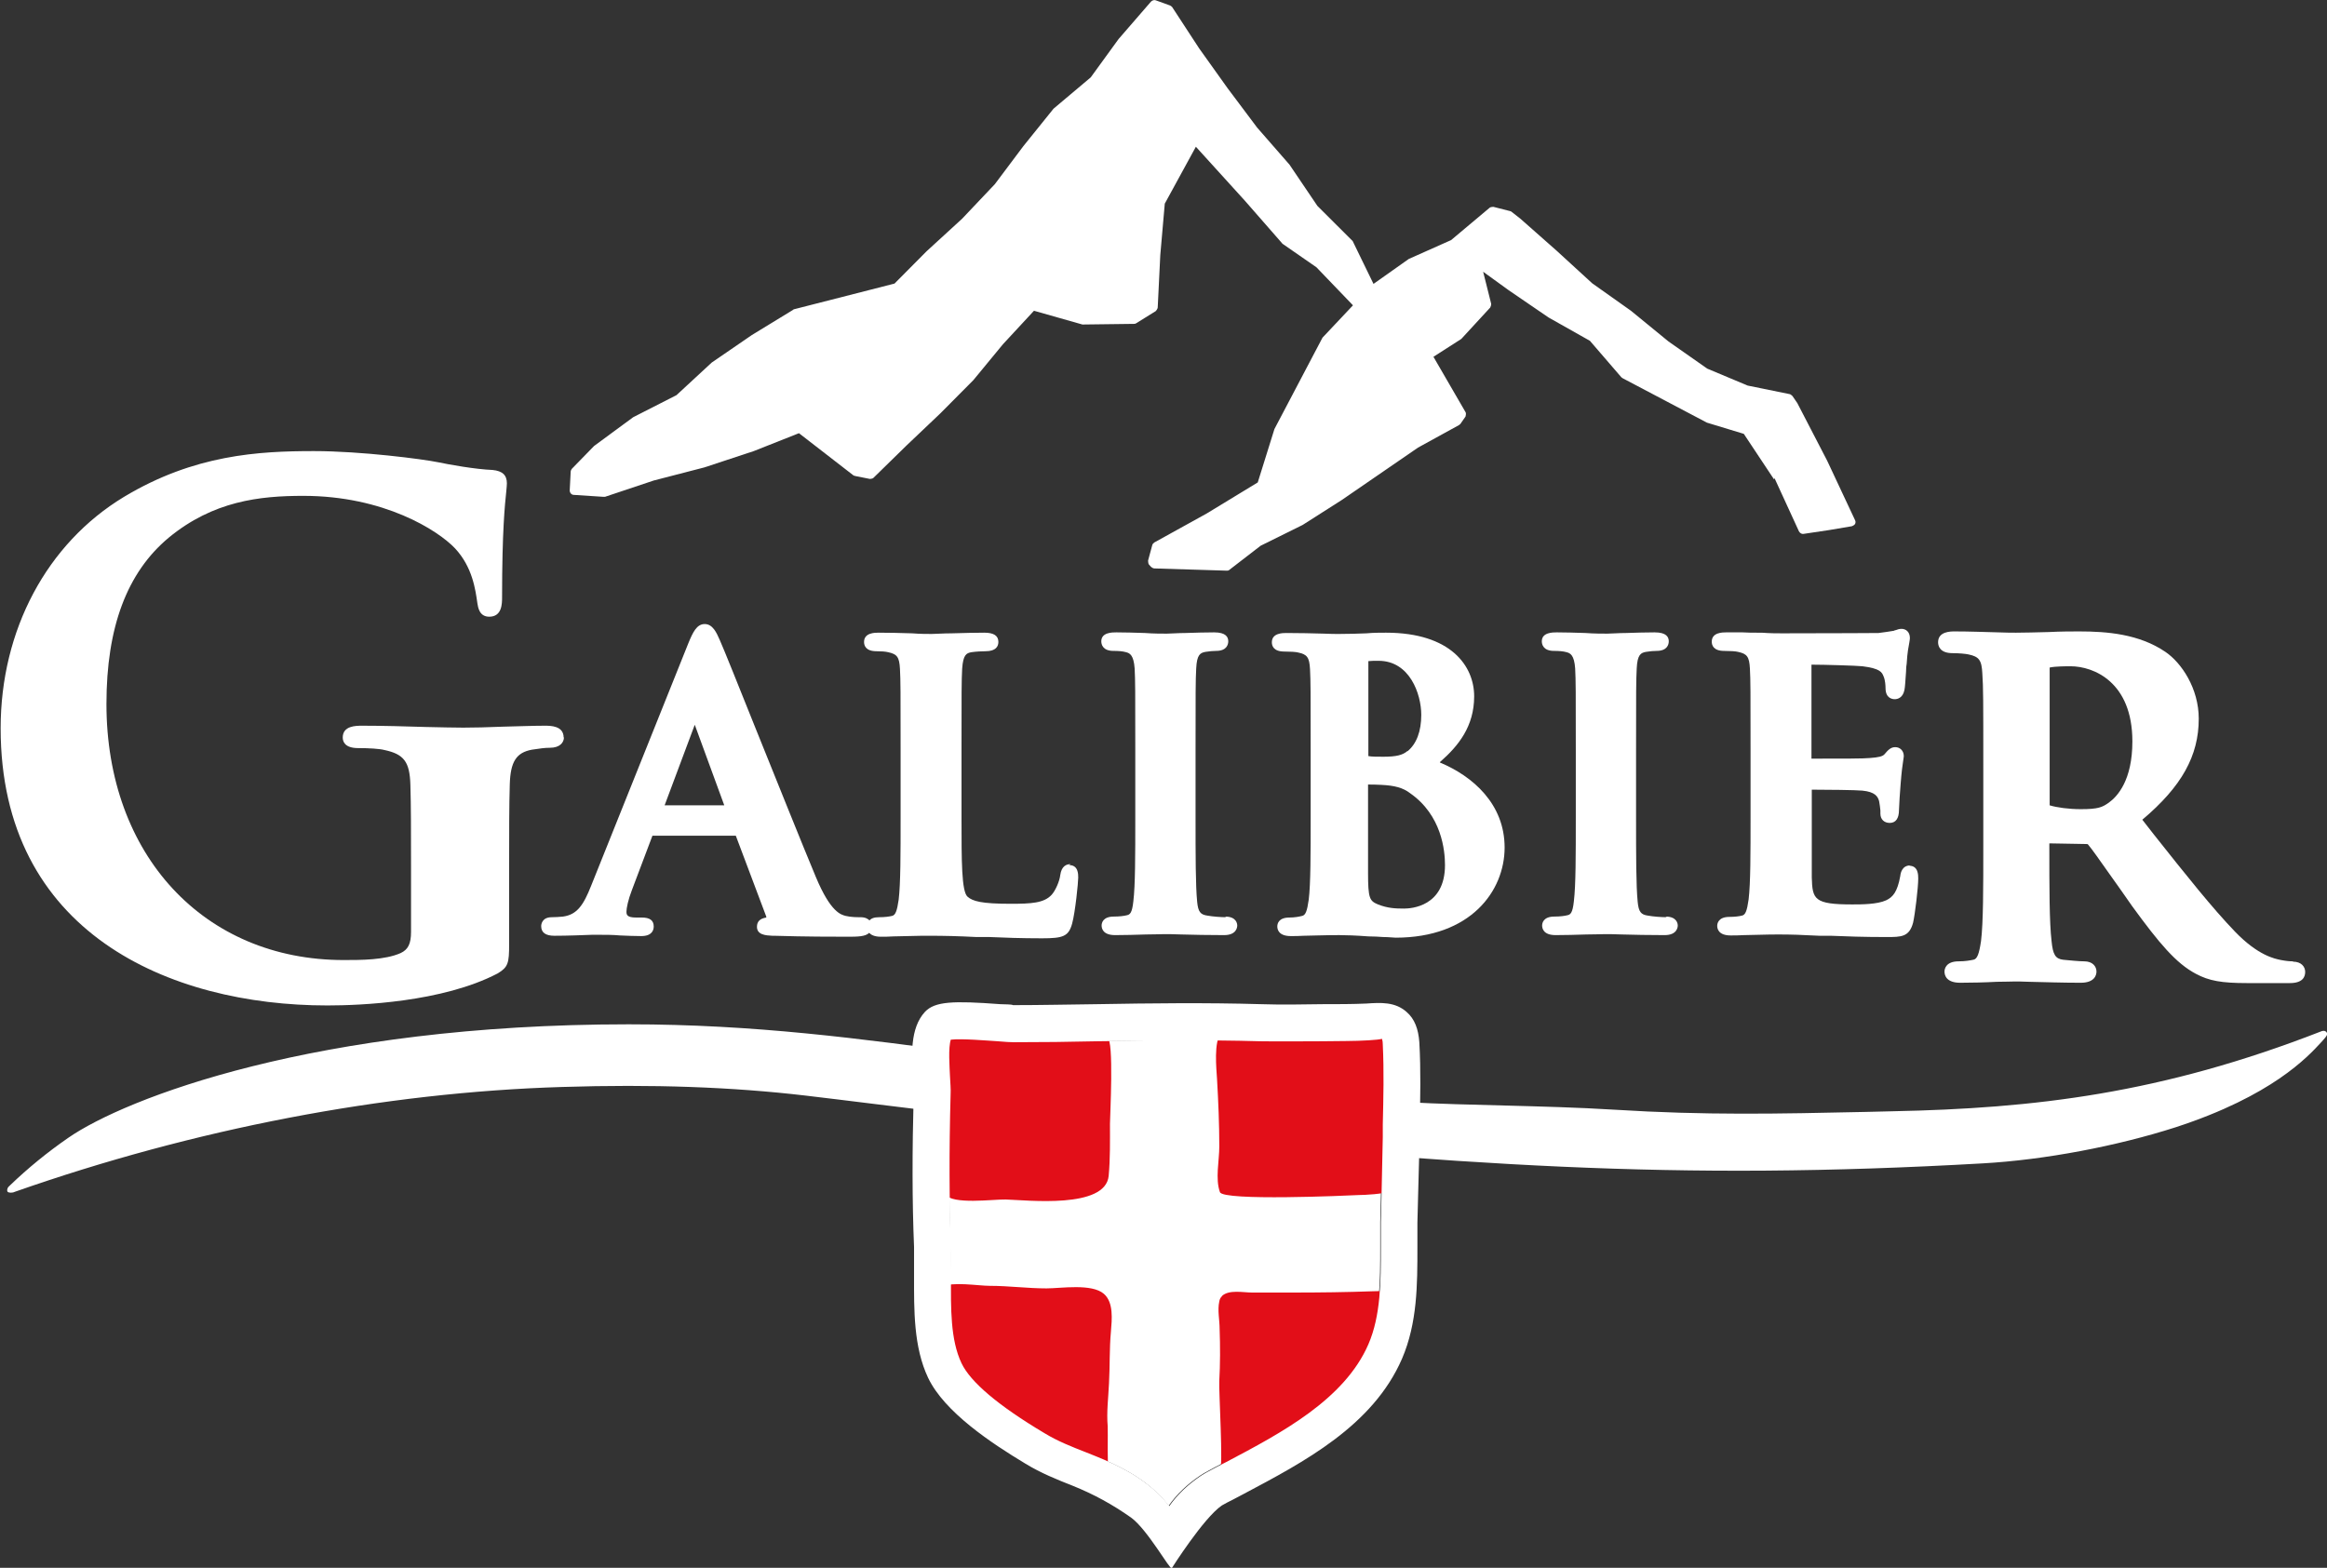 <svg xmlns="http://www.w3.org/2000/svg" width="184" height="124" viewBox="0 0 184 124" fill="none"><rect x="0" y="0" width="184" height="124" fill="#333333" stroke="none"/><g clip-path="url(#clip0_211_338)"><path d="M140.319 37.828L142.246 42.025C142.322 42.151 142.449 42.252 142.601 42.227L144.629 41.924L146.429 41.62C146.429 41.62 146.632 41.544 146.682 41.443C146.733 41.342 146.733 41.241 146.682 41.14L144.477 36.437L142.119 31.885L141.739 31.329C141.739 31.329 141.612 31.203 141.536 31.177L138.19 30.495L134.995 29.155L131.928 27.005L128.962 24.578L125.894 22.403L123.08 19.824L120.216 17.296L119.506 16.739C119.506 16.739 119.43 16.689 119.379 16.689L118.086 16.36C118.086 16.36 117.858 16.36 117.782 16.436L114.74 18.99L111.393 20.482L108.605 22.454L106.982 19.116C106.982 19.116 106.957 19.04 106.906 19.015L104.168 16.284L101.963 13.022L99.402 10.089L97.07 6.979L94.814 3.819L92.684 0.557C92.684 0.557 92.583 0.456 92.507 0.43L91.391 0.026C91.264 -0.025 91.112 0.026 91.011 0.127L88.45 3.085L86.245 6.12L83.304 8.597L80.921 11.556L78.665 14.565L76.079 17.296L73.265 19.875L70.73 22.429L62.82 24.451C62.82 24.451 62.744 24.451 62.719 24.502L59.448 26.5L56.279 28.674L53.491 31.253L50.068 32.998L46.975 35.274L45.226 37.069C45.226 37.069 45.125 37.195 45.125 37.297L45.049 38.788C45.049 38.965 45.176 39.142 45.378 39.142L47.711 39.294C47.711 39.294 47.787 39.294 47.837 39.294L51.691 38.005L55.696 36.968L59.6 35.678L63.175 34.262L67.485 37.6C67.485 37.6 67.586 37.651 67.637 37.651L68.778 37.878C68.778 37.878 69.006 37.878 69.082 37.777L71.693 35.223L74.355 32.694L76.966 30.065L79.299 27.233L81.758 24.578L85.586 25.665C85.586 25.665 85.662 25.665 85.687 25.665L89.667 25.615C89.667 25.615 89.794 25.615 89.845 25.564L91.391 24.603C91.391 24.603 91.543 24.426 91.543 24.325L91.746 20.178L92.101 16.107L94.56 11.606L98.439 15.88L101.38 19.243C101.38 19.243 101.405 19.293 101.43 19.293L104.092 21.139L106.982 24.148L104.599 26.677C104.599 26.677 104.548 26.727 104.548 26.752L100.771 33.934L99.453 38.156L95.422 40.609L91.264 42.91C91.264 42.91 91.112 43.036 91.112 43.112L90.783 44.326C90.783 44.326 90.783 44.553 90.833 44.629L91.011 44.832C91.011 44.832 91.163 44.958 91.264 44.958L97.019 45.135C97.019 45.135 97.171 45.135 97.222 45.059L99.681 43.163L103.002 41.519L106.095 39.547L112.128 35.4L115.348 33.63C115.348 33.63 115.424 33.58 115.475 33.529L115.88 32.947C115.88 32.947 115.957 32.694 115.88 32.593L113.345 28.219L115.475 26.854C115.475 26.854 115.526 26.828 115.551 26.803L117.833 24.325C117.833 24.325 117.934 24.123 117.909 24.022L117.275 21.493L119.303 22.96L122.446 25.109L125.717 26.955L128.201 29.837C128.201 29.837 128.277 29.888 128.303 29.913L134.97 33.428L137.885 34.313L140.268 37.903L140.319 37.828Z" fill="white"></path><path d="M84.648 68.347C84.319 68.347 83.938 68.499 83.837 69.207C83.786 69.687 83.457 70.445 83.152 70.774C82.544 71.432 81.53 71.482 79.907 71.482C77.6 71.482 76.916 71.28 76.51 70.926C76.029 70.521 76.029 68.094 76.029 64.706V59.345C76.029 54.718 76.029 53.858 76.079 52.897C76.155 51.785 76.409 51.658 76.814 51.583C77.169 51.532 77.651 51.507 77.93 51.507C78.766 51.507 78.944 51.102 78.944 50.773C78.944 50.268 78.564 50.04 77.829 50.04C77.169 50.04 76.155 50.065 75.268 50.091C74.584 50.091 73.975 50.141 73.671 50.141C73.316 50.141 72.758 50.141 72.124 50.091C71.288 50.065 70.299 50.04 69.463 50.04C69.184 50.04 68.322 50.04 68.322 50.773C68.322 51.051 68.448 51.507 69.311 51.507C69.691 51.507 70.02 51.532 70.223 51.583C70.933 51.734 71.11 51.962 71.161 52.897C71.212 53.858 71.212 54.693 71.212 59.345V64.706C71.212 67.487 71.212 69.889 71.06 71.153C70.933 72.038 70.806 72.392 70.527 72.443C70.299 72.494 69.97 72.544 69.513 72.544C69.108 72.544 68.879 72.645 68.753 72.797C68.626 72.671 68.423 72.544 68.043 72.544C67.764 72.544 67.308 72.544 66.877 72.443C66.496 72.342 65.685 72.165 64.519 69.383C63.429 66.779 61.376 61.646 59.702 57.499C58.384 54.212 57.243 51.355 56.914 50.622C56.66 50.04 56.356 49.357 55.722 49.357C55.088 49.357 54.784 50.015 54.429 50.875L46.748 70.041C46.139 71.583 45.632 72.342 44.517 72.494C44.289 72.519 43.883 72.544 43.63 72.544C42.844 72.544 42.793 73.126 42.793 73.252C42.793 73.758 43.148 74.011 43.832 74.011C44.922 74.011 46.089 73.96 46.798 73.935C47.128 73.935 47.356 73.935 47.458 73.935C47.914 73.935 48.472 73.935 49.029 73.986C49.612 74.011 50.196 74.036 50.703 74.036C51.565 74.036 51.691 73.556 51.691 73.278C51.691 72.797 51.387 72.57 50.753 72.57H50.297C49.536 72.57 49.536 72.317 49.536 72.089C49.536 71.836 49.663 71.179 49.967 70.395L51.59 66.096H58.181L60.59 72.494V72.57C60.108 72.645 59.854 72.873 59.854 73.303C59.854 73.935 60.539 73.986 61.071 74.011H61.223C63.682 74.087 65.939 74.087 67.029 74.087C67.764 74.087 68.423 74.087 68.727 73.783C68.879 73.935 69.133 74.087 69.64 74.087C69.944 74.087 70.299 74.087 70.654 74.061C71.034 74.061 71.415 74.036 71.769 74.036C72.479 74.011 73.164 74.011 73.493 74.011C74.66 74.011 75.75 74.036 77.22 74.112H78.26C79.4 74.162 80.719 74.213 82.392 74.213C84.065 74.213 84.496 74.061 84.775 73.05C85.028 72.114 85.257 69.788 85.257 69.409C85.257 69.131 85.257 68.423 84.547 68.423M57.269 63.694H52.553L54.936 57.322L57.269 63.694V63.694Z" fill="white"></path><path d="M96.969 72.544C96.538 72.544 95.879 72.493 95.473 72.418C94.916 72.342 94.738 72.114 94.662 71.33C94.535 70.041 94.535 67.689 94.535 64.68V59.32C94.535 54.693 94.535 53.833 94.586 52.872C94.637 51.759 94.916 51.633 95.321 51.557C95.676 51.507 95.879 51.481 96.158 51.481C97.02 51.481 97.121 50.95 97.121 50.723C97.121 50.394 96.944 50.015 96.006 50.015C95.347 50.015 94.51 50.04 93.749 50.065C93.141 50.065 92.609 50.116 92.254 50.116C91.848 50.116 91.214 50.116 90.53 50.065C89.744 50.04 88.907 50.015 88.273 50.015C87.944 50.015 87.082 50.015 87.082 50.723C87.082 50.95 87.183 51.481 88.045 51.481C88.426 51.481 88.781 51.507 89.034 51.582C89.338 51.658 89.642 51.81 89.719 52.872C89.769 53.833 89.769 54.667 89.769 59.32V64.68C89.769 67.664 89.769 70.016 89.617 71.28C89.516 72.241 89.338 72.342 89.085 72.392C88.882 72.443 88.527 72.493 88.071 72.493C87.209 72.493 87.107 72.999 87.107 73.201C87.107 73.429 87.209 73.96 88.172 73.96C88.882 73.96 89.795 73.935 90.606 73.909C91.214 73.909 91.721 73.884 92.025 73.884C92.355 73.884 92.837 73.884 93.42 73.909C94.358 73.935 95.549 73.96 96.792 73.96C97.78 73.96 97.831 73.328 97.831 73.201C97.831 73.075 97.78 72.493 96.868 72.493" fill="white"></path><path d="M113.878 60.255C115.323 58.991 116.565 57.449 116.565 55.072C116.565 52.695 114.74 50.04 109.593 50.04C109.112 50.04 108.605 50.04 108.047 50.091C107.388 50.116 106.678 50.141 105.867 50.141C105.639 50.141 105.208 50.141 104.701 50.116C103.839 50.091 102.723 50.065 101.709 50.065C101.43 50.065 100.568 50.065 100.568 50.799C100.568 51.077 100.695 51.532 101.557 51.532C101.988 51.532 102.47 51.557 102.647 51.608C103.357 51.759 103.534 51.987 103.585 52.923C103.636 53.883 103.636 54.718 103.636 59.37V64.731C103.636 67.512 103.636 69.914 103.484 71.153C103.357 72.064 103.23 72.392 102.951 72.443C102.749 72.493 102.394 72.569 101.963 72.569C101.101 72.569 100.999 73.05 100.999 73.277C100.999 73.505 101.101 74.036 102.064 74.036C102.368 74.036 102.723 74.036 103.078 74.011C103.458 74.011 103.839 73.985 104.194 73.985C104.903 73.96 105.588 73.96 105.917 73.96C106.348 73.96 107.236 73.985 108.199 74.061C108.605 74.061 109.01 74.087 109.391 74.112C109.822 74.112 110.177 74.162 110.354 74.162C116.286 74.162 118.973 70.471 118.973 67.032C118.973 63.593 116.464 61.393 113.852 60.306M108.199 62.051C108.503 62.051 108.782 62.051 109.213 62.076C110.278 62.127 110.937 62.303 111.495 62.733C114.005 64.478 114.258 67.285 114.258 68.423C114.258 71.71 111.571 71.861 111.013 71.861C110.354 71.861 109.72 71.836 108.96 71.533C108.301 71.255 108.174 71.078 108.174 69.029V62.051H108.199ZM111.292 59.396C110.912 59.724 110.405 59.851 109.391 59.851C108.858 59.851 108.453 59.851 108.199 59.8V52.366C108.199 52.366 108.199 52.316 108.199 52.29C108.427 52.265 108.655 52.265 109.01 52.265C111.469 52.265 112.382 54.895 112.382 56.538C112.382 57.853 112.002 58.839 111.292 59.421" fill="white"></path><path d="M131.801 72.544C131.37 72.544 130.711 72.493 130.305 72.418C129.748 72.342 129.57 72.114 129.494 71.33C129.367 70.041 129.367 67.689 129.367 64.68V59.32C129.367 54.693 129.367 53.833 129.418 52.872C129.469 51.759 129.748 51.633 130.153 51.557C130.508 51.507 130.711 51.481 130.99 51.481C131.852 51.481 131.953 50.95 131.953 50.723C131.953 50.394 131.776 50.015 130.838 50.015C130.179 50.015 129.342 50.04 128.581 50.065C127.973 50.065 127.441 50.116 127.086 50.116C126.68 50.116 126.046 50.116 125.362 50.065C124.576 50.04 123.739 50.015 123.106 50.015C122.776 50.015 121.914 50.015 121.914 50.723C121.914 50.95 122.015 51.481 122.877 51.481C123.258 51.481 123.613 51.507 123.866 51.582C124.17 51.658 124.475 51.81 124.551 52.872C124.601 53.833 124.601 54.667 124.601 59.32V64.68C124.601 67.664 124.601 70.016 124.449 71.28C124.348 72.241 124.17 72.342 123.917 72.392C123.714 72.443 123.359 72.493 122.903 72.493C122.041 72.493 121.939 72.999 121.939 73.201C121.939 73.429 122.041 73.96 123.004 73.96C123.714 73.96 124.627 73.935 125.438 73.909C126.046 73.909 126.553 73.884 126.858 73.884C127.187 73.884 127.669 73.884 128.252 73.909C129.19 73.935 130.381 73.96 131.624 73.96C132.612 73.96 132.663 73.328 132.663 73.201C132.663 73.075 132.612 72.493 131.7 72.493" fill="white"></path><path d="M151.044 68.449C150.41 68.449 150.284 69.03 150.258 69.283C150.03 70.547 149.675 70.952 149.143 71.205C148.433 71.533 147.191 71.533 146.455 71.533C143.439 71.533 143.312 71.129 143.261 69.409C143.261 68.803 143.261 67.21 143.261 65.971V62.456C144.351 62.456 146.785 62.481 147.267 62.532C148.255 62.633 148.484 62.987 148.585 63.366C148.636 63.619 148.661 63.872 148.686 64.1C148.686 64.201 148.686 64.302 148.686 64.352C148.686 64.808 148.991 65.086 149.422 65.086C149.903 65.086 150.157 64.732 150.157 64.049C150.157 63.948 150.182 63.543 150.207 63.088C150.233 62.709 150.258 62.304 150.283 62.051C150.36 61.04 150.436 60.484 150.486 60.18C150.512 59.978 150.537 59.877 150.537 59.801C150.537 59.396 150.258 59.093 149.853 59.093C149.498 59.093 149.269 59.346 149.016 59.649C148.864 59.826 148.56 59.902 147.85 59.953C147.419 60.003 145.746 60.003 143.236 60.003V52.569C144.225 52.569 146.836 52.645 147.267 52.696C148.686 52.873 148.813 53.176 148.94 53.505C149.067 53.783 149.092 54.238 149.092 54.415C149.092 55.249 149.65 55.3 149.827 55.3C150.005 55.3 150.461 55.224 150.588 54.567C150.638 54.339 150.664 53.808 150.714 53.126C150.714 52.847 150.74 52.62 150.765 52.493C150.816 51.583 150.917 51.128 150.968 50.85C150.993 50.673 151.019 50.572 151.019 50.471C151.019 49.94 150.664 49.737 150.36 49.737C150.182 49.737 150.03 49.788 149.903 49.838C149.853 49.838 149.802 49.864 149.751 49.889C149.498 49.94 148.915 50.015 148.534 50.066C148.179 50.066 145.34 50.091 140.904 50.091C140.549 50.091 139.966 50.091 139.306 50.041H138.977C138.597 50.041 138.191 50.041 137.785 50.015C137.354 50.015 136.923 50.015 136.492 50.015C136.214 50.015 135.352 50.015 135.352 50.749C135.352 51.027 135.478 51.482 136.34 51.482C136.771 51.482 137.253 51.507 137.43 51.558C138.14 51.71 138.318 51.937 138.368 52.873C138.419 53.834 138.419 54.668 138.419 59.321V64.681C138.419 67.462 138.419 69.865 138.267 71.129C138.14 72.039 138.013 72.368 137.735 72.418C137.532 72.469 137.177 72.519 136.746 72.519C135.884 72.519 135.783 73.025 135.783 73.228C135.783 73.455 135.884 73.986 136.847 73.986C137.152 73.986 137.506 73.986 137.861 73.961C138.216 73.961 138.622 73.936 138.977 73.936C139.687 73.91 140.371 73.91 140.701 73.91C141.563 73.91 142.475 73.936 143.87 74.011H144.757C145.923 74.062 147.368 74.112 149.168 74.112C150.334 74.112 150.968 74.112 151.272 72.975C151.424 72.317 151.678 70.193 151.678 69.485C151.678 69.207 151.678 68.474 150.968 68.474" fill="white"></path><path d="M181.312 76.034C181.058 76.034 180.78 76.009 180.374 75.933C179.867 75.832 178.549 75.579 176.723 73.683C174.923 71.811 172.87 69.232 170.284 65.97L169.397 64.833C172.515 62.203 173.859 59.776 173.859 56.842C173.859 54.44 172.49 52.417 171.222 51.558C169.143 50.142 166.608 49.94 164.403 49.94C163.87 49.94 162.932 49.94 161.994 49.99C161.006 50.015 160.017 50.041 159.408 50.041C159.13 50.041 158.623 50.041 158.014 50.015C157 49.99 155.732 49.94 154.566 49.94C154.237 49.94 153.248 49.94 153.248 50.799C153.248 51.103 153.4 51.659 154.389 51.659C154.896 51.659 155.428 51.709 155.656 51.76C156.493 51.937 156.696 52.215 156.747 53.277C156.823 54.39 156.823 55.35 156.823 60.736V66.957C156.823 70.193 156.823 72.975 156.645 74.416C156.493 75.453 156.341 75.857 156.037 75.908C155.783 75.958 155.403 76.034 154.871 76.034C153.882 76.034 153.755 76.616 153.755 76.843C153.755 77.121 153.882 77.728 154.997 77.728C155.834 77.728 156.975 77.703 157.887 77.652C158.521 77.652 159.054 77.627 159.307 77.627C159.484 77.627 159.89 77.627 160.448 77.652C161.538 77.678 163.16 77.728 164.529 77.728C165.645 77.728 165.772 77.096 165.772 76.843C165.772 76.439 165.467 76.034 164.808 76.034C164.428 76.034 163.642 75.958 163.135 75.908C162.527 75.832 162.324 75.503 162.222 74.441C162.045 72.975 162.045 70.193 162.045 66.931V66.704L164.884 66.754C165.062 66.754 165.087 66.754 165.112 66.805C165.366 67.083 166.05 68.069 166.786 69.106C167.369 69.915 168.003 70.825 168.586 71.66C170.74 74.618 172.059 76.186 173.631 77.02C174.67 77.576 175.659 77.754 177.687 77.754H181.058C182.073 77.754 182.275 77.273 182.275 76.868C182.275 76.464 181.971 76.059 181.312 76.059M168.611 58.638C168.611 61.697 167.445 62.987 166.735 63.492C166.228 63.846 165.924 63.998 164.529 63.998C163.591 63.998 162.653 63.872 162.07 63.695C162.07 63.669 162.07 63.619 162.07 63.543V52.797C162.501 52.696 163.414 52.696 163.718 52.696C165.543 52.696 168.611 53.935 168.611 58.638" fill="white"></path><path d="M44.568 58.334C44.568 57.398 43.528 57.398 43.072 57.398C42.134 57.398 40.917 57.449 39.751 57.474C38.585 57.524 37.469 57.55 36.633 57.55C35.923 57.55 34.883 57.524 33.692 57.499C32.095 57.449 30.295 57.398 28.647 57.398C28.14 57.398 27.101 57.398 27.101 58.334C27.101 58.637 27.253 59.168 28.317 59.168C29.18 59.168 30.016 59.218 30.396 59.32C31.943 59.648 32.399 60.255 32.45 62.076C32.501 63.719 32.501 65.843 32.501 68.549V73.707C32.501 74.643 32.272 75.098 31.689 75.376C30.447 75.932 28.546 75.932 27.177 75.932C16.123 75.932 8.417 67.613 8.417 55.678C8.417 49.61 10.039 45.286 13.335 42.53C16.859 39.622 20.535 39.218 23.982 39.218C30.371 39.218 34.63 41.949 35.974 43.364C37.368 44.856 37.596 46.652 37.748 47.714C37.799 47.992 37.875 48.776 38.686 48.776C39.7 48.776 39.7 47.739 39.7 47.233C39.7 41.949 39.928 39.875 40.03 38.889C40.055 38.586 40.081 38.383 40.081 38.232C40.081 37.574 39.726 37.245 38.94 37.17C37.596 37.119 35.492 36.74 34.655 36.563C33.438 36.31 28.546 35.678 24.819 35.678C20.459 35.678 15.363 35.956 9.811 39.294C3.701 42.985 0.051 49.838 0.051 57.6C0.051 73.758 13.386 79.523 25.884 79.523C28.47 79.523 34.985 79.27 39.345 76.994C40.182 76.489 40.258 76.185 40.258 74.668V68.625C40.258 65.869 40.258 63.694 40.309 62.05C40.359 60.255 40.816 59.522 42.058 59.294C42.742 59.193 43.072 59.143 43.478 59.143C44.289 59.143 44.593 58.713 44.593 58.308" fill="white"></path><path d="M183.999 81.697C183.873 81.445 183.594 81.546 183.543 81.571C170.893 86.502 160.854 87.665 149.648 87.892L147.544 87.943C140.497 88.095 134.894 88.221 127.618 87.766C124.779 87.589 121.813 87.513 118.948 87.437C113.878 87.311 108.605 87.184 103.712 86.476C100.365 85.996 96.994 85.591 93.673 85.313C87.664 84.808 82.189 84.074 76.89 83.341C68.043 82.153 59.702 81.015 49.714 81.015C24.92 81.015 9.887 86.881 5.399 89.991C3.752 91.129 2.205 92.393 0.811 93.733L0.709 93.834C0.557 93.961 0.532 94.188 0.608 94.264C0.684 94.34 0.963 94.365 1.166 94.264C15.362 89.283 30.32 86.4 44.44 85.971C51.615 85.743 57.902 85.971 63.707 86.653C65.33 86.856 67.155 87.058 69.107 87.311C75.04 88.044 81.783 88.853 86.6 89.334C115.88 92.216 132.359 93.404 156.772 92.014C161.69 91.736 167.394 90.648 172.034 89.157C179.639 86.679 182.478 83.594 183.543 82.431C183.67 82.279 184.126 81.849 184.025 81.647" fill="white"></path><path d="M75.167 82.178C74.939 82.811 75.066 84.404 75.091 85.061C75.117 85.617 75.167 86.123 75.142 86.528C75.015 91.155 75.04 94.973 75.142 98.564C75.167 99.347 75.142 100.156 75.142 101.016C75.142 103.444 75.091 105.922 75.978 107.793C76.688 109.285 78.894 111.156 82.544 113.33C83.584 113.962 84.674 114.392 85.84 114.847C87.691 115.606 89.618 116.364 91.316 117.907C91.722 118.261 92.102 118.691 92.406 119.095C93.065 118.16 93.902 117.376 94.916 116.693C95.296 116.44 95.727 116.238 96.133 116.01L96.919 115.606C101.279 113.305 106.248 110.675 108.149 106.301C109.138 104.025 109.138 101.294 109.138 98.665C109.138 97.982 109.138 97.299 109.138 96.642L109.189 94.644C109.239 93.076 109.265 91.484 109.29 89.916V88.93C109.341 86.755 109.391 84.707 109.29 82.583C109.29 82.254 109.214 82.128 109.214 82.128C109.189 82.178 108.606 82.229 108.175 82.254C107.059 82.33 105.766 82.305 104.524 82.33C102.876 82.33 101.228 82.356 99.581 82.33C95.322 82.204 90.961 82.28 86.753 82.33C84.522 82.381 82.291 82.406 80.085 82.406C79.857 82.406 79.426 82.381 78.843 82.33C78.007 82.28 75.978 82.103 75.142 82.204" fill="white"></path><path fill-rule="evenodd" clip-rule="evenodd" d="M74.863 82.279C74.964 82.026 75.192 81.951 75.775 81.849C76.409 81.723 77.119 82.153 77.753 82.178C78.868 82.203 80.034 82.33 81.099 82.33C83.229 82.33 85.46 81.773 87.564 82.102C88.096 82.178 87.767 88.373 87.767 88.879C87.767 90.244 87.792 91.635 87.665 93C87.412 95.63 81.251 94.922 79.527 94.871C78.539 94.846 75.319 95.301 74.736 94.467C74.204 93.734 74.609 92.141 74.635 91.306C74.736 88.702 74.711 86.097 74.761 83.493C74.761 83.063 74.761 82.431 74.837 82.254" fill="#E20E18"></path><path fill-rule="evenodd" clip-rule="evenodd" d="M96.564 81.698C96.564 81.698 96.665 81.597 96.741 81.546C97.806 80.99 99.758 82.127 100.95 82.102C102.496 82.077 104.043 82.026 105.589 82.001C106.882 81.976 108.2 81.824 109.493 82.077C110.228 82.229 109.62 86.679 109.62 87.235C109.62 88.676 111.217 93.304 109.823 94.214C109.493 94.442 107.845 94.517 107.465 94.517C106.476 94.568 96.716 94.998 96.463 94.29C96.082 93.228 96.412 91.812 96.412 90.674C96.412 88.904 96.336 87.134 96.234 85.364C96.184 84.53 95.955 82.38 96.564 81.672" fill="#E20E18"></path><path fill-rule="evenodd" clip-rule="evenodd" d="M74.178 102.179C74.255 102.002 74.356 101.85 74.508 101.774C75.294 101.345 77.373 101.699 78.26 101.699C79.756 101.699 81.252 101.901 82.747 101.901C83.888 101.901 86.322 101.496 87.285 102.331C88.071 103.013 87.919 104.379 87.843 105.314C87.716 106.68 87.767 108.045 87.691 109.411C87.64 110.548 87.488 111.686 87.589 112.824C87.615 113.229 87.539 116.263 87.665 116.314C87.665 116.314 82.899 114.645 78.666 111.509C77.043 110.296 75.243 108.475 74.66 106.503C74.457 105.795 73.697 103.266 74.153 102.154" fill="#E20E18"></path><path fill-rule="evenodd" clip-rule="evenodd" d="M96.614 102.508C97.172 101.977 98.313 102.23 98.997 102.23C100.087 102.23 101.152 102.23 102.242 102.23C104.346 102.23 106.45 102.204 108.555 102.128C109.011 102.128 109.67 102.053 110.101 102.23C110.709 102.482 110.354 103.544 110.253 104.025C109.695 106.402 108.478 108.677 106.653 110.346C105.132 111.737 103.332 112.875 101.76 113.785C98.896 115.454 96.487 116.263 96.462 116.263C96.741 116.162 96.361 109.891 96.411 109.234C96.487 107.868 96.487 106.478 96.437 105.087C96.437 104.404 96.259 103.62 96.411 102.938C96.437 102.761 96.513 102.609 96.639 102.508" fill="#E20E18"></path><path d="M92.633 124.001C92.557 124.253 90.731 120.966 89.439 120.031C87.968 118.994 86.498 118.185 84.799 117.502C83.582 117.022 82.315 116.516 81.073 115.758C78.385 114.139 74.684 111.687 73.391 108.981C72.225 106.528 72.276 103.57 72.276 100.966C72.276 100.156 72.276 99.373 72.276 98.639C72.124 94.998 72.124 91.104 72.25 86.426C72.25 86.098 72.25 85.693 72.2 85.238C72.073 83.493 71.946 81.319 73.138 80.029C73.924 79.195 75.369 79.144 79.095 79.422C79.552 79.448 79.932 79.422 80.109 79.498C82.315 79.498 84.52 79.448 86.751 79.422C90.985 79.347 95.371 79.296 99.706 79.422C101.303 79.473 102.926 79.448 104.548 79.422C105.74 79.422 106.982 79.422 108.046 79.372C109.162 79.296 110.328 79.22 111.241 80.055C111.849 80.585 112.153 81.369 112.229 82.431C112.356 84.656 112.306 86.856 112.255 88.98V89.966C112.204 91.559 112.179 93.127 112.128 94.72L112.077 96.718C112.077 97.35 112.077 98.007 112.077 98.665C112.077 101.598 112.077 104.632 110.86 107.464C108.554 112.774 103.103 115.631 98.337 118.16L97.475 118.615C97.171 118.767 96.867 118.918 96.613 119.07C95.168 120.056 92.658 124.026 92.658 124.026M75.191 82.204C74.963 82.836 75.09 84.429 75.115 85.086C75.141 85.643 75.191 86.148 75.166 86.553C75.039 91.18 75.064 94.998 75.191 98.589C75.216 99.373 75.191 100.182 75.191 101.041C75.191 103.469 75.141 105.947 76.028 107.818C76.738 109.31 78.943 111.181 82.594 113.355C83.633 113.988 84.723 114.417 85.889 114.873C87.74 115.606 89.667 116.39 91.365 117.932C91.771 118.286 92.151 118.716 92.455 119.121C93.115 118.185 93.951 117.401 94.965 116.718C95.346 116.466 95.776 116.263 96.182 116.036L96.968 115.631C101.328 113.33 106.297 110.7 108.199 106.326C109.187 104.05 109.187 101.32 109.187 98.69C109.187 98.007 109.187 97.325 109.187 96.667L109.238 94.669C109.263 93.102 109.314 91.509 109.339 89.941V88.955C109.39 86.78 109.441 84.732 109.339 82.608C109.339 82.28 109.263 82.153 109.263 82.153C109.238 82.204 108.655 82.254 108.224 82.28C107.108 82.355 105.816 82.33 104.573 82.355C102.926 82.355 101.278 82.381 99.63 82.355C95.371 82.229 91.01 82.305 86.802 82.355C84.571 82.406 82.34 82.431 80.135 82.431C79.906 82.431 79.475 82.406 78.892 82.355C78.056 82.305 76.028 82.128 75.191 82.229" fill="white"></path></g><defs><clipPath id="clip0_211_338"><rect width="184" height="124" fill="white"></rect></clipPath></defs></svg>